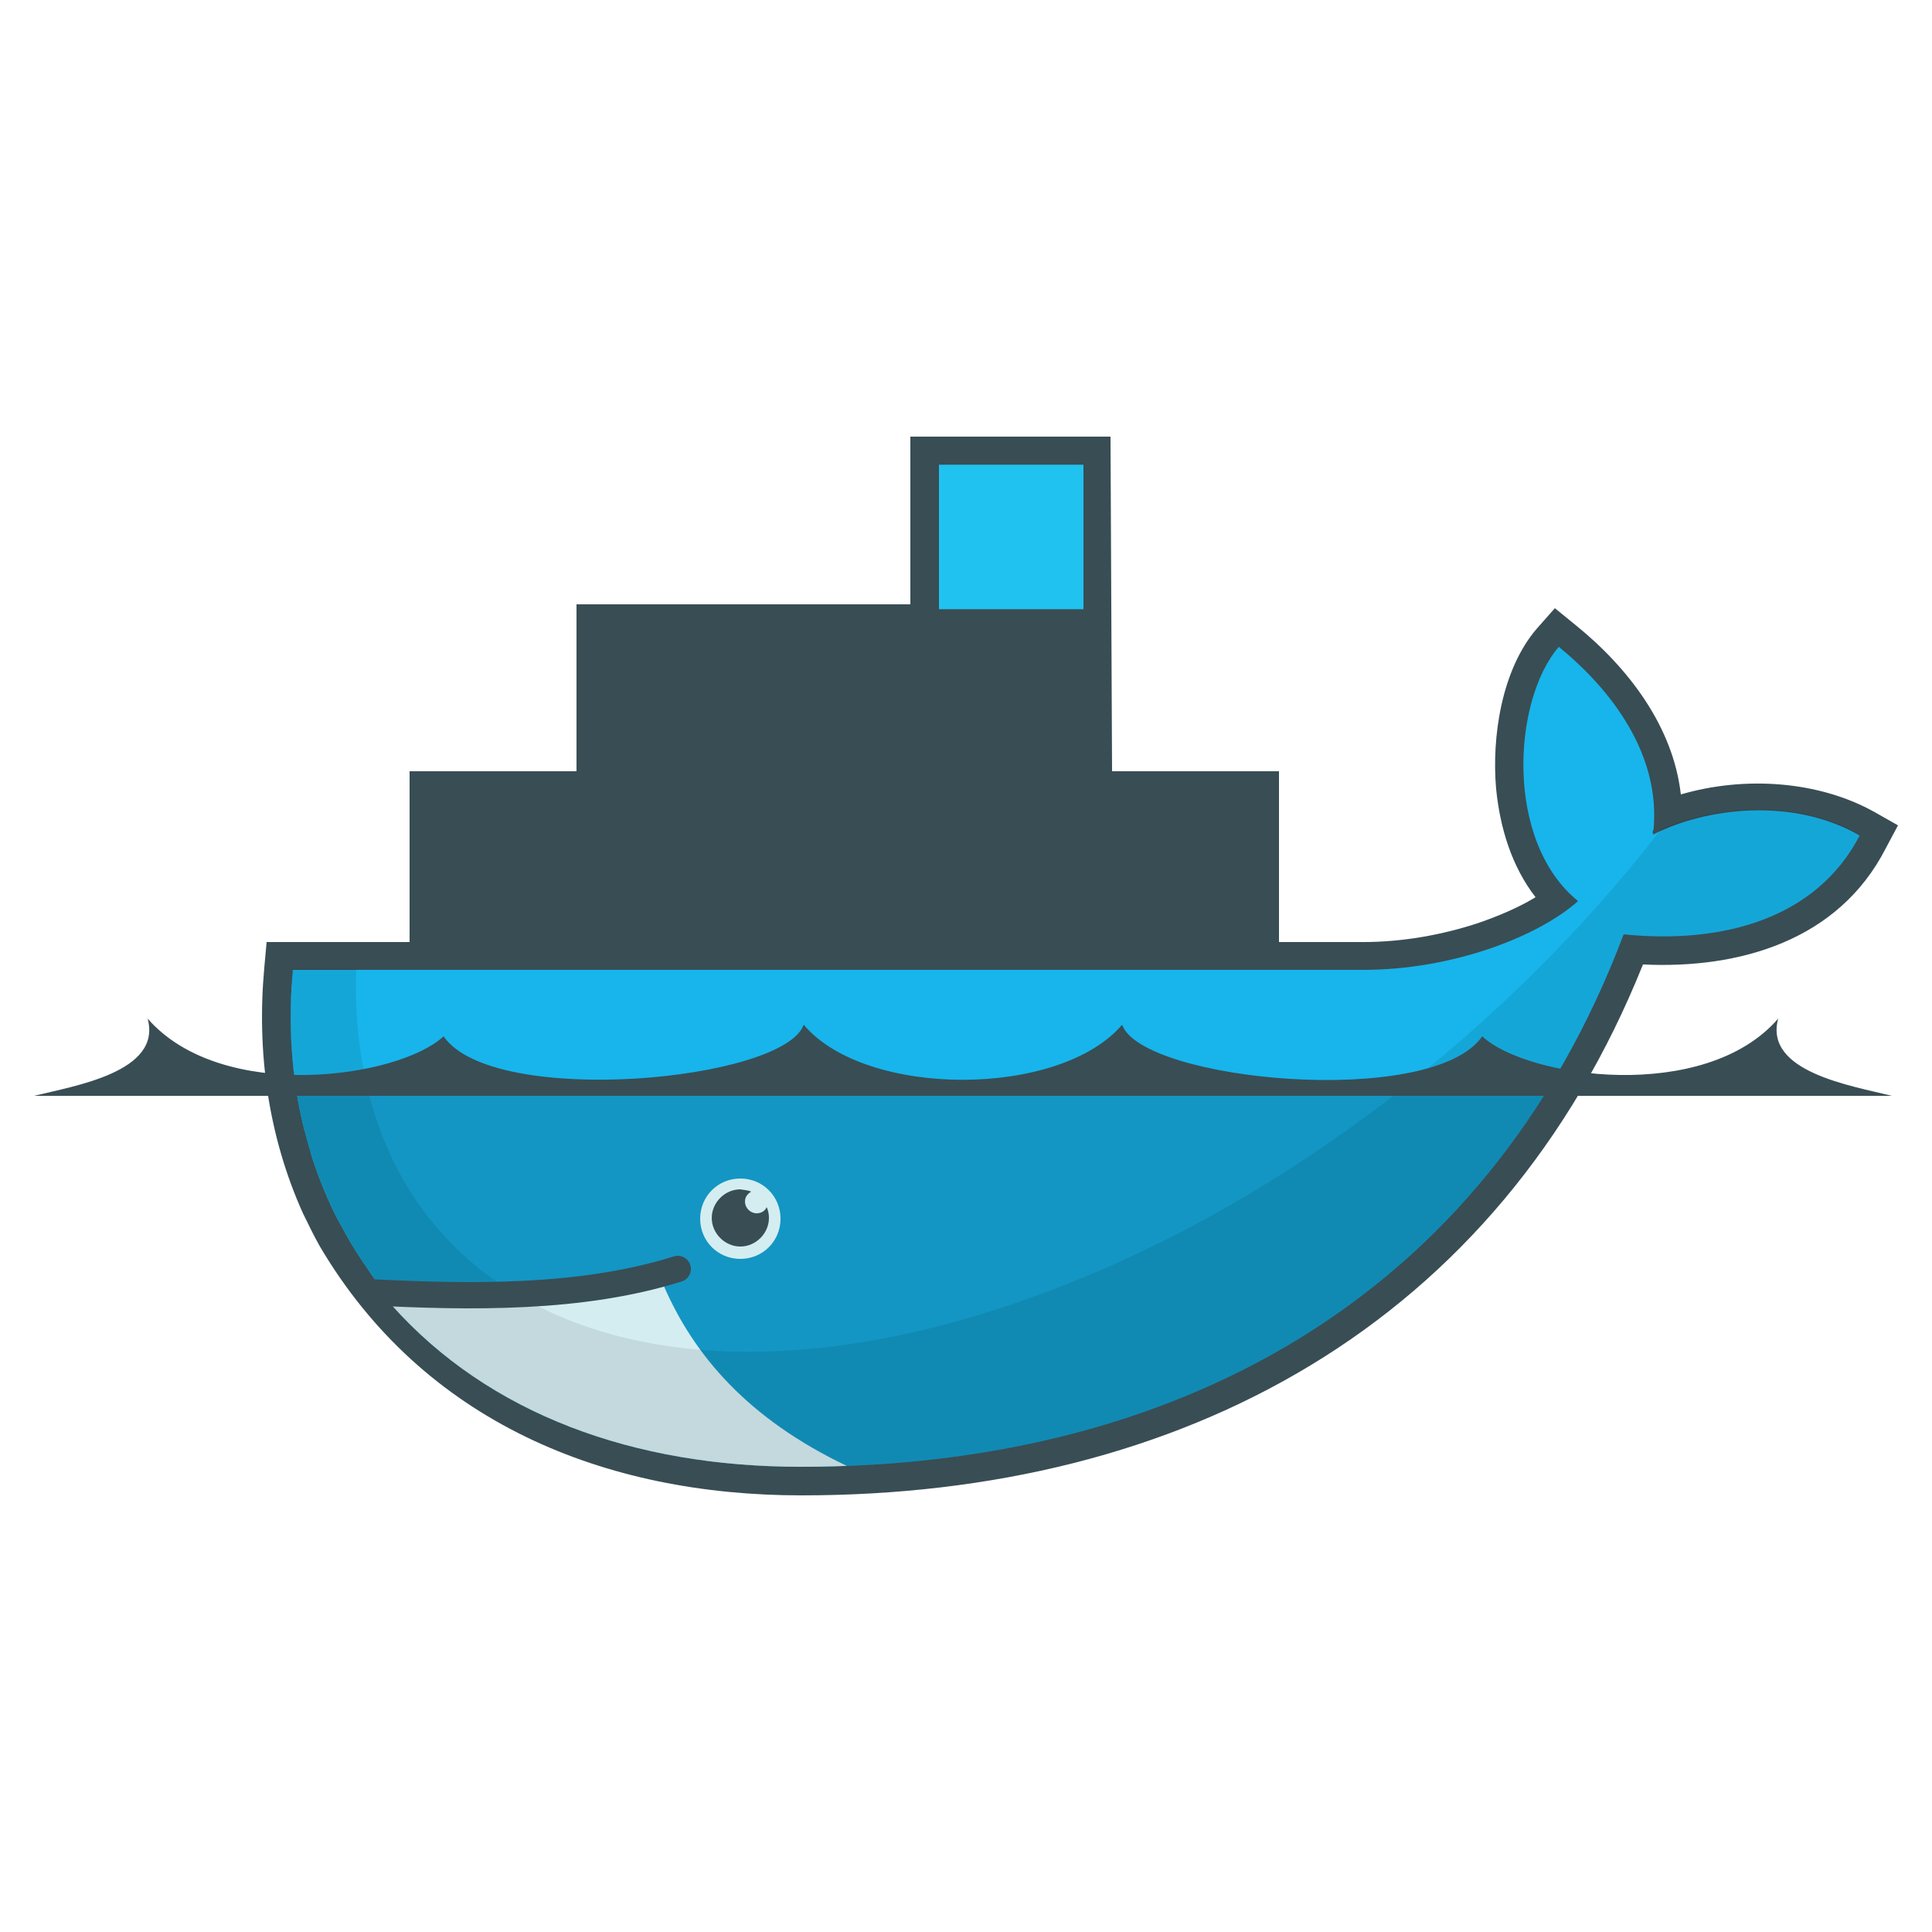 <?xml version="1.0" encoding="utf-8"?>
<!-- Generator: Adobe Illustrator 23.0.1, SVG Export Plug-In . SVG Version: 6.00 Build 0)  -->
<svg version="1.1" id="Calque_1" xmlns="http://www.w3.org/2000/svg" xmlns:xlink="http://www.w3.org/1999/xlink" x="0px" y="0px"
	 viewBox="0 0 250 250" style="enable-background:new 0 0 250 250;" xml:space="preserve">
<style type="text/css">
	.st0{fill:#394D54;}
	.st1{clip-path:url(#SVGID_2_);}
	.st2{fill:#00ACD3;}
	.st3{fill:#20C2EF;}
	.st4{stroke:#394D54;stroke-width:1.56;}
	.st5{clip-path:url(#SVGID_4_);fill:#17B5EB;}
	.st6{clip-path:url(#SVGID_6_);fill-opacity:0.17;}
	.st7{clip-path:url(#SVGID_8_);fill:#D4EDF1;}
	.st8{clip-path:url(#SVGID_10_);fill-opacity:8.500000e-02;}
	.st9{fill:none;stroke:#394D54;stroke-width:3.4;stroke-linecap:round;}
	.st10{fill:#D4EDF1;}
</style>
<g>
	<path id="path14" class="st0" d="M143.9,99.8h21.6v22.1h10.9c5,0,10.2-0.9,15-2.5c2.3-0.8,5-1.9,7.3-3.3c-3.1-4-4.6-9-5.1-14
		c-0.6-6.7,0.7-15.5,5.3-20.8l2.3-2.6l2.7,2.2c6.8,5.5,12.6,13.1,13.6,21.9c8.2-2.4,17.8-1.8,25.1,2.3l3,1.7l-1.6,3
		c-6.1,11.9-18.9,15.6-31.4,15c-18.7,46.6-59.5,68.7-108.9,68.7c-25.5,0-48.9-9.5-62.3-32.2c-0.8-1.4-1.5-2.9-2.2-4.3
		c-4.5-10-6-20.9-5-31.8l0.3-3.3h18.5V99.8h21.6V78.2h43.2V56.5h25.9L143.9,99.8"/>
	<g>
		<defs>
			<path id="SVGID_1_" d="M76.3,58.4v43.5H55.5v21.7H38.1c-0.1,0.6-0.1,1.3-0.2,1.9c-1.1,11.8,1,22.8,5.7,32.1l1.6,2.9
				c1,1.7,2.1,3.3,3.2,4.9c1.2,1.6,1.6,2.4,2.3,3.5c12.6,14.1,31.3,20.9,52.9,20.9c47.9,0,88.5-21.2,106.5-68.9
				c12.8,1.3,25-2,30.6-12.9c-8.9-5.1-20.3-3.5-26.9-0.2l17.4-49.5l-68.1,43.5h-21.7V58.4H76.3z"/>
		</defs>
		<clipPath id="SVGID_2_">
			<use xlink:href="#SVGID_1_"  style="overflow:visible;"/>
		</clipPath>
		<g id="g16" class="st1">
			<g id="g18">
				<g id="g20" transform="translate(0,-22.866)">
					<path id="path22" class="st2" d="M121.5,61.4h18.7v18.7h-18.7L121.5,61.4z"/>
					<path id="path24" class="st3" d="M121.5,83h18.7v18.7h-18.7L121.5,83z"/>
					<path id="path26" class="st4" d="M123.8,78.6V63 M126.6,78.6V63 M129.5,78.6V63 M132.3,78.6V63 M135.2,78.6V63 M138,78.6V63"/>
					<g id="use28" transform="translate(0,22.866)">
						<path class="st4" d="M123.8,100.2V84.6 M126.6,100.2V84.6 M129.5,100.2V84.6 M132.3,100.2V84.6 M135.2,100.2V84.6 M138,100.2
							V84.6"/>
					</g>
				</g>
				<g id="use30" transform="matrix(1,0,0,-1,22.866,4.573)">
					<g transform="translate(0,-22.866)">
						<path class="st2" d="M143.1,101.7h18.7V83h-18.7L143.1,101.7z"/>
						<path class="st3" d="M143.1,80.1h18.7V61.4h-18.7L143.1,80.1z"/>
						<path class="st4" d="M145.4,84.6v15.6 M148.3,84.6v15.6 M151.1,84.6v15.6 M153.9,84.6v15.6 M156.8,84.6v15.6 M159.6,84.6v15.6
							"/>
						<g transform="translate(0,22.866)">
							<path class="st4" d="M145.4,63v15.6 M148.3,63v15.6 M151.1,63v15.6 M153.9,63v15.6 M156.8,63v15.6 M159.6,63v15.6"/>
						</g>
					</g>
				</g>
			</g>
			<g id="use32" transform="translate(-91.464,45.732)">
				<g>
					<g transform="translate(0,-22.866)">
						<path class="st2" d="M35.1,104.6h18.7v18.7H35.1L35.1,104.6z"/>
						<path class="st3" d="M35.1,126.2h18.7V145H35.1L35.1,126.2z"/>
						<path class="st4" d="M37.4,121.8v-15.6 M40.2,121.8v-15.6 M43,121.8v-15.6 M45.9,121.8v-15.6 M48.7,121.8v-15.6 M51.5,121.8
							v-15.6"/>
						<g transform="translate(0,22.866)">
							<path class="st4" d="M37.4,143.4v-15.6 M40.2,143.4v-15.6 M43,143.4v-15.6 M45.9,143.4v-15.6 M48.7,143.4v-15.6 M51.5,143.4
								v-15.6"/>
						</g>
					</g>
					<g transform="matrix(1,0,0,-1,22.866,4.573)">
						<g transform="translate(0,-22.866)">
							<path class="st2" d="M56.7,145h18.7v-18.7H56.7L56.7,145z"/>
							<path class="st3" d="M56.7,123.4h18.7v-18.7H56.7L56.7,123.4z"/>
							<path class="st4" d="M59,127.8v15.6 M61.8,127.8v15.6 M64.6,127.8v15.6 M67.5,127.8v15.6 M70.3,127.8v15.6 M73.1,127.8v15.6"
								/>
							<g transform="translate(0,22.866)">
								<path class="st4" d="M59,106.2v15.6 M61.8,106.2v15.6 M64.6,106.2v15.6 M67.5,106.2v15.6 M70.3,106.2v15.6 M73.1,106.2v15.6
									"/>
							</g>
						</g>
					</g>
				</g>
			</g>
			<g id="use34" transform="translate(-45.732,45.732)">
				<g>
					<g transform="translate(0,-22.866)">
						<path class="st2" d="M78.3,104.6H97v18.7H78.3L78.3,104.6z"/>
						<path class="st3" d="M78.3,126.2H97V145H78.3L78.3,126.2z"/>
						<path class="st4" d="M80.6,121.8v-15.6 M83.4,121.8v-15.6 M86.2,121.8v-15.6 M89.1,121.8v-15.6 M91.9,121.8v-15.6 M94.7,121.8
							v-15.6"/>
						<g transform="translate(0,22.866)">
							<path class="st4" d="M80.6,143.4v-15.6 M83.4,143.4v-15.6 M86.2,143.4v-15.6 M89.1,143.4v-15.6 M91.9,143.4v-15.6
								 M94.7,143.4v-15.6"/>
						</g>
					</g>
					<g transform="matrix(1,0,0,-1,22.866,4.573)">
						<g transform="translate(0,-22.866)">
							<path class="st2" d="M99.9,145h18.7v-18.7H99.9L99.9,145z"/>
							<path class="st3" d="M99.9,123.4h18.7v-18.7H99.9L99.9,123.4z"/>
							<path class="st4" d="M102.2,127.8v15.6 M105,127.8v15.6 M107.9,127.8v15.6 M110.7,127.8v15.6 M113.5,127.8v15.6 M116.3,127.8
								v15.6"/>
							<g transform="translate(0,22.866)">
								<path class="st4" d="M102.2,106.2v15.6 M105,106.2v15.6 M107.9,106.2v15.6 M110.7,106.2v15.6 M113.5,106.2v15.6
									 M116.3,106.2v15.6"/>
							</g>
						</g>
					</g>
				</g>
			</g>
			<g id="use36" transform="translate(0,45.732)">
				<g>
					<g transform="translate(0,-22.866)">
						<path class="st2" d="M121.5,104.6h18.7v18.7h-18.7L121.5,104.6z"/>
						<path class="st3" d="M121.5,126.2h18.7V145h-18.7L121.5,126.2z"/>
						<path class="st4" d="M123.8,121.8v-15.6 M126.6,121.8v-15.6 M129.5,121.8v-15.6 M132.3,121.8v-15.6 M135.2,121.8v-15.6
							 M138,121.8v-15.6"/>
						<g transform="translate(0,22.866)">
							<path class="st4" d="M123.8,143.4v-15.6 M126.6,143.4v-15.6 M129.5,143.4v-15.6 M132.3,143.4v-15.6 M135.2,143.4v-15.6
								 M138,143.4v-15.6"/>
						</g>
					</g>
					<g transform="matrix(1,0,0,-1,22.866,4.573)">
						<g transform="translate(0,-22.866)">
							<path class="st2" d="M143.1,145h18.7v-18.7h-18.7L143.1,145z"/>
							<path class="st3" d="M143.1,123.4h18.7v-18.7h-18.7L143.1,123.4z"/>
							<path class="st4" d="M145.4,127.8v15.6 M148.3,127.8v15.6 M151.1,127.8v15.6 M153.9,127.8v15.6 M156.8,127.8v15.6
								 M159.6,127.8v15.6"/>
							<g transform="translate(0,22.866)">
								<path class="st4" d="M145.4,106.2v15.6 M148.3,106.2v15.6 M151.1,106.2v15.6 M153.9,106.2v15.6 M156.8,106.2v15.6
									 M159.6,106.2v15.6"/>
							</g>
						</g>
					</g>
				</g>
			</g>
		</g>
	</g>
	<g>
		<defs>
			<path id="SVGID_3_" d="M76.3,58.4v43.5H55.5v21.7H38.1c-0.1,0.6-0.1,1.3-0.2,1.9c-1.1,11.8,1,22.8,5.7,32.1l1.6,2.9
				c1,1.7,2.1,3.3,3.2,4.9c1.2,1.6,1.6,2.4,2.3,3.5c12.6,14.1,31.3,20.9,52.9,20.9c47.9,0,88.5-21.2,106.5-68.9
				c12.8,1.3,25-2,30.6-12.9c-8.9-5.1-20.3-3.5-26.9-0.2l17.4-49.5l-68.1,43.5h-21.7V58.4H76.3z"/>
		</defs>
		<clipPath id="SVGID_4_">
			<use xlink:href="#SVGID_3_"  style="overflow:visible;"/>
		</clipPath>
		<path id="path38" class="st5" d="M213.9,108c1.4-11.3-7-20.1-12.2-24.3c-6,7-7,25.2,2.5,32.9c-5.3,4.7-16.4,8.9-27.8,8.9H36.6
			c-1.1,11.9,0,69.1,0,69.1h205.1l-0.9-86.4C231.9,103,220.5,104.6,213.9,108"/>
	</g>
	<g>
		<defs>
			<path id="SVGID_5_" d="M76.3,58.4v43.5H55.5v21.7H38.1c-0.1,0.6-0.1,1.3-0.2,1.9c-1.1,11.8,1,22.8,5.7,32.1l1.6,2.9
				c1,1.7,2.1,3.3,3.2,4.9c1.2,1.6,1.6,2.4,2.3,3.5c12.6,14.1,31.3,20.9,52.9,20.9c47.9,0,88.5-21.2,106.5-68.9
				c12.8,1.3,25-2,30.6-12.9c-8.9-5.1-20.3-3.5-26.9-0.2l17.4-49.5l-68.1,43.5h-21.7V58.4H76.3z"/>
		</defs>
		<clipPath id="SVGID_6_">
			<use xlink:href="#SVGID_5_"  style="overflow:visible;"/>
		</clipPath>
		<path id="path40" class="st6" d="M36.6,140.7v53.9h205.1v-53.9"/>
	</g>
	<g>
		<defs>
			<path id="SVGID_7_" d="M76.3,58.4v43.5H55.5v21.7H38.1c-0.1,0.6-0.1,1.3-0.2,1.9c-1.1,11.8,1,22.8,5.7,32.1l1.6,2.9
				c1,1.7,2.1,3.3,3.2,4.9c1.2,1.6,1.6,2.4,2.3,3.5c12.6,14.1,31.3,20.9,52.9,20.9c47.9,0,88.5-21.2,106.5-68.9
				c12.8,1.3,25-2,30.6-12.9c-8.9-5.1-20.3-3.5-26.9-0.2l17.4-49.5l-68.1,43.5h-21.7V58.4H76.3z"/>
		</defs>
		<clipPath id="SVGID_8_">
			<use xlink:href="#SVGID_7_"  style="overflow:visible;"/>
		</clipPath>
		<path id="path42" class="st7" d="M109.6,189.7c-12.8-6.1-19.8-14.3-23.7-23.3L47,168.1l19.9,26.5L109.6,189.7"/>
	</g>
	<g>
		<defs>
			<path id="SVGID_9_" d="M76.3,58.4v43.5H55.5v21.7H38.1c-0.1,0.6-0.1,1.3-0.2,1.9c-1.1,11.8,1,22.8,5.7,32.1l1.6,2.9
				c1,1.7,2.1,3.3,3.2,4.9c1.2,1.6,1.6,2.4,2.3,3.5c12.6,14.1,31.3,20.9,52.9,20.9c47.9,0,88.5-21.2,106.5-68.9
				c12.8,1.3,25-2,30.6-12.9c-8.9-5.1-20.3-3.5-26.9-0.2l17.4-49.5l-68.1,43.5h-21.7V58.4H76.3z"/>
		</defs>
		<clipPath id="SVGID_10_">
			<use xlink:href="#SVGID_9_"  style="overflow:visible;"/>
		</clipPath>
		<path id="path44" class="st8" d="M214.8,107.5L214.8,107.5c-19.7,25.4-48,47.7-78.4,59.3c-27.1,10.4-50.7,10.5-67,2.1
			c-1.8-1-3.5-2.1-5.2-3.1c-11.9-8.3-18.7-22.2-18.1-40.4h-9.5v69.1h205.1v-90.8h-23.6L214.8,107.5z"/>
	</g>
	<path id="path46" class="st9" d="M47.6,167.2c13.4,0.7,27.7,0.9,40.1-3"/>
	<path id="path48" class="st10" d="M101,157.7c0,2.9-2.3,5.2-5.2,5.2c-2.9,0-5.2-2.3-5.2-5.2c0-2.9,2.3-5.2,5.2-5.2
		C98.7,152.5,101,154.8,101,157.7z"/>
	<path id="path50" class="st0" d="M97.2,154.2c-0.5,0.3-0.8,0.7-0.8,1.3c0,0.8,0.7,1.5,1.5,1.5c0.6,0,1.1-0.3,1.3-0.8
		c0.2,0.4,0.3,0.9,0.3,1.4c0,2-1.7,3.7-3.7,3.7c-2,0-3.7-1.7-3.7-3.7c0-2,1.7-3.7,3.7-3.7C96.3,154,96.8,154,97.2,154.2z"/>
	<path id="path52" class="st0" d="M4.4,141.8h240.4c-5.2-1.3-16.6-3.1-14.7-10c-9.5,11-32.5,7.7-38.3,2.3c-6.5,9.4-44,5.8-46.6-1.5
		c-8.1,9.5-33.2,9.5-41.2,0c-2.6,7.3-40.2,10.8-46.6,1.5c-5.8,5.4-28.7,8.7-38.3-2.3C21,138.7,9.7,140.5,4.4,141.8"/>
</g>
</svg>
